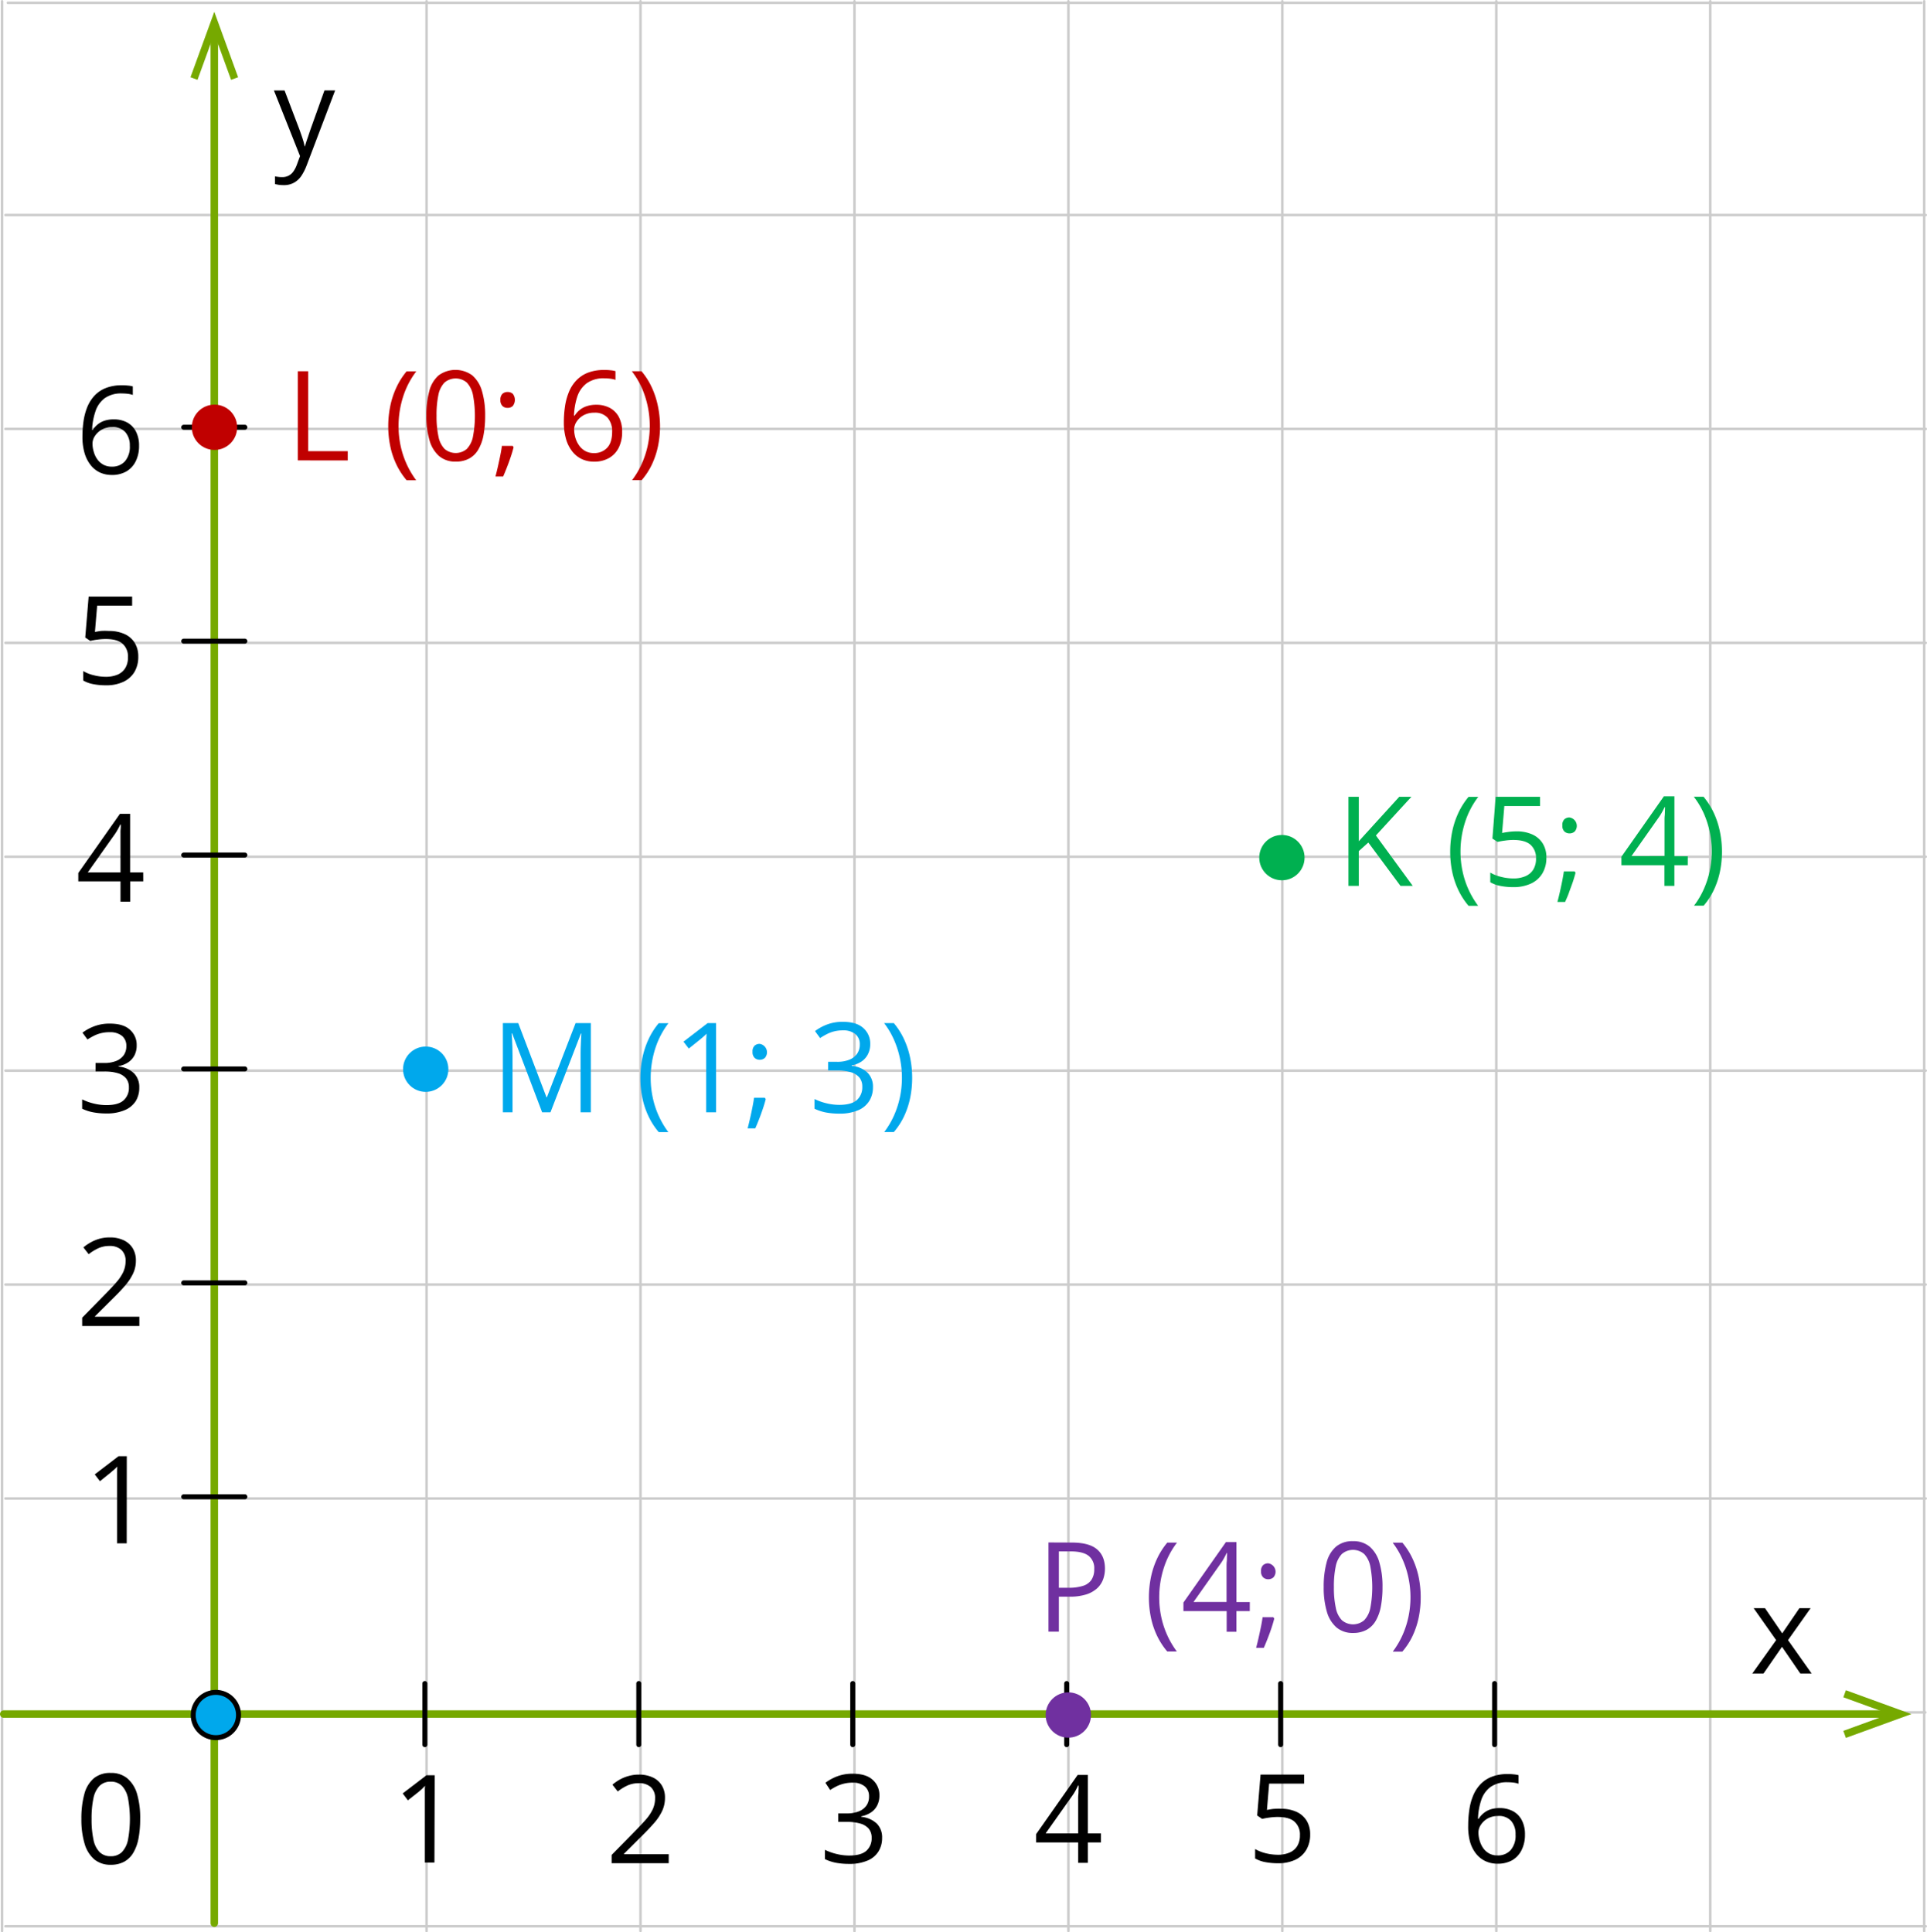 <svg xmlns="http://www.w3.org/2000/svg" width="771.32" height="773.62" viewBox="0 0 771.32 773.62">
  <defs>
    <style>
      .cls-1, .cls-2, .cls-4 {
        fill: none;
        stroke-linecap: round;
        stroke-linejoin: round;
      }

      .cls-1 {
        stroke: #ccc;
      }

      .cls-2 {
        stroke: #76a900;
        stroke-width: 3px;
      }

      .cls-3 {
        fill: #76a900;
      }

      .cls-4, .cls-6 {
        stroke: #000;
        stroke-width: 2px;
      }

      .cls-5 {
        fill: #c00000;
      }

      .cls-6, .cls-7 {
        fill: #00a8ec;
      }

      .cls-6 {
        stroke-miterlimit: 10;
      }

      .cls-8 {
        fill: #7030a0;
      }

      .cls-9 {
        fill: #00b050;
      }
    </style>
  </defs>
  <g id="Слой_2" data-name="Слой 2">
    <g id="Слой_1-2" data-name="Слой 1">
      <line class="cls-1" x1="170.74" y1="0.5" x2="170.74" y2="773.12"/>
      <line class="cls-1" x1="769.08" y1="1.13" x2="3.14" y2="1.13"/>
      <line class="cls-1" x1="770.66" y1="685.55" x2="4.72" y2="685.55"/>
      <line class="cls-1" x1="770.82" y1="86.09" x2="2.18" y2="86.09"/>
      <line class="cls-1" x1="770.82" y1="171.73" x2="2.18" y2="171.73"/>
      <line class="cls-1" x1="770.82" y1="257.37" x2="2.18" y2="257.37"/>
      <line class="cls-1" x1="770.82" y1="343" x2="2.18" y2="343"/>
      <line class="cls-1" x1="770.82" y1="428.64" x2="2.18" y2="428.64"/>
      <line class="cls-1" x1="770.82" y1="514.28" x2="2.18" y2="514.28"/>
      <line class="cls-1" x1="770.82" y1="599.92" x2="2.18" y2="599.92"/>
      <line class="cls-1" x1="770.82" y1="771.19" x2="2.18" y2="771.19"/>
      <line class="cls-1" x1="256.37" y1="0.5" x2="256.37" y2="773.12"/>
      <line class="cls-1" x1="0.82" y1="0.5" x2="0.82" y2="773.12"/>
      <line class="cls-1" x1="342.01" y1="0.5" x2="342.01" y2="773.12"/>
      <line class="cls-1" x1="427.65" y1="0.5" x2="427.65" y2="773.12"/>
      <line class="cls-1" x1="513.29" y1="0.5" x2="513.29" y2="773.12"/>
      <line class="cls-1" x1="598.92" y1="0.5" x2="598.92" y2="773.12"/>
      <line class="cls-1" x1="684.56" y1="0.5" x2="684.56" y2="773.12"/>
      <line class="cls-1" x1="770.2" y1="0.5" x2="770.2" y2="773.12"/>
      <g>
        <line class="cls-2" x1="85.78" y1="13.2" x2="85.78" y2="769.95"/>
        <polygon class="cls-3" points="76.24 30.93 79.06 31.96 85.78 13.49 92.5 31.96 95.32 30.93 85.78 4.72 76.24 30.93"/>
      </g>
      <g>
        <line class="cls-2" x1="756.59" y1="686.23" x2="1.5" y2="686.23"/>
        <polygon class="cls-3" points="738.86 676.69 737.83 679.51 756.3 686.23 737.83 692.95 738.86 695.77 765.07 686.23 738.86 676.69"/>
      </g>
      <path d="M109.65,36.23h4.25l5.79,15.2c.33.9.64,1.75.92,2.57s.55,1.6.77,2.35a19.8,19.8,0,0,1,.53,2.18h.16c.23-.79.54-1.84,1-3.14s.86-2.63,1.36-4l5.44-15.19h4.27l-11.39,30a21,21,0,0,1-2.12,4.2,8.54,8.54,0,0,1-2.92,2.72,8.19,8.19,0,0,1-4.16,1,14.67,14.67,0,0,1-2-.13c-.57-.1-1.06-.2-1.48-.3V70.6a12.2,12.2,0,0,0,1.28.21,11.67,11.67,0,0,0,1.56.1,5.57,5.57,0,0,0,2.57-.56,5.18,5.18,0,0,0,1.89-1.62,11,11,0,0,0,1.36-2.55l1.36-3.69Z"/>
      <path d="M173.89,745.68h-3.83v-29a9.52,9.52,0,0,1,.11-1.73c-.51.5-1,1-1.36,1.36l-1.61,1.36-3.94,3.1L161.19,718l9.52-7.28H174Z"/>
      <path d="M50.72,617.87H46.85v-29c0-.57.06-1.14.11-1.72-.43.45-.89.88-1.36,1.29s-1,.8-1.61,1.36L40,593l-2.08-2.72L47.44,583h3.31Z"/>
      <path d="M55.78,530.88H32.89v-3.33L42.25,518c1.72-1.75,3.19-3.32,4.37-4.69a17.71,17.71,0,0,0,2.72-4.08,10.4,10.4,0,0,0,.93-4.39,5.78,5.78,0,0,0-1.72-4.46,6.71,6.71,0,0,0-4.62-1.56,10.75,10.75,0,0,0-4.44.86,19.25,19.25,0,0,0-4,2.44l-2.12-2.72a17.91,17.91,0,0,1,2.92-2,15.81,15.81,0,0,1,3.56-1.47,15.17,15.17,0,0,1,4.08-.52,12.7,12.7,0,0,1,5.56,1.12,8.58,8.58,0,0,1,3.63,3.2,9.24,9.24,0,0,1,1.27,4.95,12,12,0,0,1-1.1,5.15,21.24,21.24,0,0,1-3.08,4.71c-1.32,1.55-2.86,3.19-4.64,4.93L38,527v.15H55.78Z"/>
      <path d="M54.71,418.45a8.68,8.68,0,0,1-.89,4.07,7.85,7.85,0,0,1-2.55,2.82,10.28,10.28,0,0,1-3.86,1.49V427a10.31,10.31,0,0,1,6.26,2.72,7.8,7.8,0,0,1,2.08,5.64,10.21,10.21,0,0,1-1.36,5.37A9.5,9.5,0,0,1,50,444.42a18.17,18.17,0,0,1-7.49,1.36,27.56,27.56,0,0,1-5.13-.45,17.43,17.43,0,0,1-4.5-1.46v-3.73a22.24,22.24,0,0,0,4.73,1.69,21.69,21.69,0,0,0,4.94.61q4.8,0,6.9-1.91a6.58,6.58,0,0,0,2.14-5.19,5.48,5.48,0,0,0-1.18-3.67,6.81,6.81,0,0,0-3.4-2.05,18.36,18.36,0,0,0-5.32-.67H38.24v-3.38h3.51a12.63,12.63,0,0,0,4.82-.84,6.81,6.81,0,0,0,3-2.36,6.22,6.22,0,0,0,1-3.6,5.05,5.05,0,0,0-1.77-4.08,7.47,7.47,0,0,0-4.81-1.44,13.68,13.68,0,0,0-6.26,1.36,29.28,29.28,0,0,0-2.72,1.55l-2-2.72a18.6,18.6,0,0,1,4.67-2.55A17,17,0,0,1,44,409.81c3.57,0,6.24.81,8,2.44A8,8,0,0,1,54.71,418.45Z"/>
      <path d="M57.34,352.86H52.11V361H48.23v-8.15H31.34v-3.35L48,325.83h4.08v23.44h5.24Zm-9.11-3.59V333.49a12.46,12.46,0,0,1,.08-1.76,10,10,0,0,0,0-1.64h-.19a20.19,20.19,0,0,1-1,2,19.44,19.44,0,0,1-1.18,1.9L35.13,349.27Z"/>
      <path d="M43.62,252.61a14.62,14.62,0,0,1,6.19,1.21,9.11,9.11,0,0,1,4.08,3.49,10.31,10.31,0,0,1,1.46,5.57,11.84,11.84,0,0,1-1.55,6.18A10.22,10.22,0,0,1,49.31,273a16,16,0,0,1-7,1.36,25.39,25.39,0,0,1-5.07-.48,12.53,12.53,0,0,1-3.94-1.44v-3.78a14.94,14.94,0,0,0,4.22,1.67,19.69,19.69,0,0,0,4.83.63,12.12,12.12,0,0,0,4.65-.84,6.7,6.7,0,0,0,3.1-2.59,7.85,7.85,0,0,0,1.11-4.36,6.79,6.79,0,0,0-2.13-5.44c-1.43-1.27-3.69-1.9-6.8-1.9a25.25,25.25,0,0,0-3.25.24,26.07,26.07,0,0,0-2.91.52l-2-1.36,1.36-16.39H52.89v3.63h-14L38,253c.61-.12,1.36-.26,2.34-.39A22,22,0,0,1,43.62,252.61Z"/>
      <path d="M33,174.75a42.61,42.61,0,0,1,.44-6.18,24.91,24.91,0,0,1,1.49-5.6,15.24,15.24,0,0,1,2.87-4.55,12.41,12.41,0,0,1,4.53-3.06,17,17,0,0,1,6.51-1.11,17.18,17.18,0,0,1,2.32.11,9.54,9.54,0,0,1,2,.34v3.42a9.25,9.25,0,0,0-2-.46,19.42,19.42,0,0,0-2.29-.14,11.32,11.32,0,0,0-7,1.93,10.76,10.76,0,0,0-3.67,5.25,26.92,26.92,0,0,0-1.36,7.44h.27A9.11,9.11,0,0,1,39,170a8.71,8.71,0,0,1,2.72-1.53,11.5,11.5,0,0,1,3.82-.57,11,11,0,0,1,5.34,1.23,8.67,8.67,0,0,1,3.53,3.62,12.07,12.07,0,0,1,1.25,5.72,13.72,13.72,0,0,1-1.35,6.24,9.58,9.58,0,0,1-3.82,4.08,11.51,11.51,0,0,1-5.89,1.36,11.29,11.29,0,0,1-4.51-.94,10.28,10.28,0,0,1-3.74-2.92,14.12,14.12,0,0,1-2.48-4.81A22.72,22.72,0,0,1,33,174.75Zm11.76,12.07a6.81,6.81,0,0,0,5.2-2.08,8.88,8.88,0,0,0,2-6.3A8,8,0,0,0,50.16,173a6.54,6.54,0,0,0-5.26-2,8.27,8.27,0,0,0-4.16,1,7.76,7.76,0,0,0-2.72,2.5,5.59,5.59,0,0,0-1,3.06,11.45,11.45,0,0,0,.47,3.19,9.8,9.8,0,0,0,1.36,3A7.32,7.32,0,0,0,41.31,186,6.82,6.82,0,0,0,44.74,186.82Z"/>
      <path d="M352,718.76a8.5,8.5,0,0,1-.91,4.08,7.28,7.28,0,0,1-2.53,2.81,10.54,10.54,0,0,1-3.82,1.51v.23a10.26,10.26,0,0,1,6.24,2.72,7.76,7.76,0,0,1,2.1,5.64,10.19,10.19,0,0,1-1.43,5.44,9.42,9.42,0,0,1-4.34,3.67,18.35,18.35,0,0,1-7.5,1.36,28.51,28.51,0,0,1-5.13-.44,17.79,17.79,0,0,1-4.49-1.48v-3.72a22.37,22.37,0,0,0,4.73,1.68,21.14,21.14,0,0,0,4.94.61c3.18,0,5.44-.62,6.91-1.9a6.61,6.61,0,0,0,2.12-5.19,5.52,5.52,0,0,0-1.18-3.67,6.85,6.85,0,0,0-3.39-2.05,19,19,0,0,0-5.31-.66h-3.5V726H339a12.52,12.52,0,0,0,4.84-.85,6.72,6.72,0,0,0,3-2.35,6.1,6.1,0,0,0,1-3.59,5,5,0,0,0-1.77-4.08,7.36,7.36,0,0,0-4.79-1.44,14.35,14.35,0,0,0-3.4.38,14.73,14.73,0,0,0-2.87,1,25.19,25.19,0,0,0-2.72,1.56l-1.9-2.89a18.72,18.72,0,0,1,4.66-2.56,17,17,0,0,1,6.23-1.07c3.57,0,6.24.81,8,2.43A8.08,8.08,0,0,1,352,718.76Z"/>
      <path d="M267.66,745.94H244.82v-3.32l9.34-9.51c1.74-1.76,3.19-3.32,4.39-4.69a17.71,17.71,0,0,0,2.72-4.08,10.33,10.33,0,0,0,.94-4.38,5.76,5.76,0,0,0-1.76-4.53,6.82,6.82,0,0,0-4.76-1.52,10.88,10.88,0,0,0-4.43.87,19.52,19.52,0,0,0-4,2.44l-2.13-2.72a18.93,18.93,0,0,1,3-2.08A16.48,16.48,0,0,1,251.7,711a14.53,14.53,0,0,1,4-.53,12.77,12.77,0,0,1,5.58,1.13,8.27,8.27,0,0,1,3.61,3.19,9.16,9.16,0,0,1,1.28,5,12.34,12.34,0,0,1-1.09,5.15,20.67,20.67,0,0,1-3.08,4.71c-1.36,1.56-2.87,3.19-4.64,4.93l-7.6,7.57v.18h17.91Z"/>
      <path d="M512.72,724.14a14.76,14.76,0,0,1,6.18,1.21,9.22,9.22,0,0,1,4.08,3.51,10.26,10.26,0,0,1,1.44,5.56,11.84,11.84,0,0,1-1.55,6.18,10.16,10.16,0,0,1-4.47,4,16.09,16.09,0,0,1-7,1.36,27,27,0,0,1-5.07-.48,13,13,0,0,1-3.94-1.44v-3.77a16.31,16.31,0,0,0,4.24,1.68,20.68,20.68,0,0,0,4.83.61,11.5,11.5,0,0,0,4.63-.85,6.61,6.61,0,0,0,3.12-2.58,8,8,0,0,0,1.11-4.36,6.8,6.8,0,0,0-2.15-5.44c-1.36-1.26-3.67-1.9-6.79-1.9a23.46,23.46,0,0,0-3.25.24,25.87,25.87,0,0,0-2.92.53l-2-1.36,1.36-16.39H522v3.63H508l-.88,10.53c.6-.12,1.36-.25,2.34-.39A27.08,27.08,0,0,1,512.72,724.14Z"/>
      <path d="M440.67,737.63h-5.23v8.16h-3.88v-8.16H414.74v-3.34l16.62-23.68h4.08V734h5.23ZM431.56,734v-13.8a14.08,14.08,0,0,1,.09-2c.08-.63,0-1.2.08-1.75a11.36,11.36,0,0,0,0-1.65h-.19c-.3.64-.66,1.36-1,2a17.83,17.83,0,0,1-1.18,1.91L418.54,734Z"/>
      <path d="M587.67,730.75a42.35,42.35,0,0,1,.45-6.16,23.17,23.17,0,0,1,1.49-5.6,14.73,14.73,0,0,1,2.87-4.55,12.31,12.31,0,0,1,4.53-3.07,16.82,16.82,0,0,1,6.51-1.12,17.11,17.11,0,0,1,2.31.11,11,11,0,0,1,2,.34v3.43a9.3,9.3,0,0,0-2-.46,17.44,17.44,0,0,0-2.28-.14,11.33,11.33,0,0,0-7,1.93,10.67,10.67,0,0,0-3.67,5.25,26.12,26.12,0,0,0-1.29,7.45h.26a9.11,9.11,0,0,1,1.89-2.17,8.8,8.8,0,0,1,2.71-1.55,11.74,11.74,0,0,1,3.81-.57,11.13,11.13,0,0,1,5.34,1.24,8.53,8.53,0,0,1,3.54,3.62,12,12,0,0,1,1.26,5.73,13.6,13.6,0,0,1-1.36,6.24,9.6,9.6,0,0,1-3.8,4.08,11.72,11.72,0,0,1-5.89,1.36,11.32,11.32,0,0,1-4.72-1,10.53,10.53,0,0,1-3.74-2.91,14,14,0,0,1-2.47-4.82A23.2,23.2,0,0,1,587.67,730.75Zm11.76,12.07a6.77,6.77,0,0,0,5.2-2.08,8.81,8.81,0,0,0,2-6.28,8,8,0,0,0-1.74-5.43,6.57,6.57,0,0,0-5.26-2,8.37,8.37,0,0,0-4.15,1,7.73,7.73,0,0,0-2.71,2.5,5.56,5.56,0,0,0-1,3.06,11.22,11.22,0,0,0,.47,3.2,10.1,10.1,0,0,0,1.36,3A7.31,7.31,0,0,0,596,742,6.63,6.63,0,0,0,599.43,742.82Z"/>
      <path d="M710.93,656.62l-9-12.79h4.54l6.9,10.09,6.88-10.09h4.49l-9.05,12.79L725.15,670h-4.54l-7.33-10.69L705.88,670h-4.49Z"/>
      <path d="M56.11,728.18a41.25,41.25,0,0,1-.66,7.77,17.54,17.54,0,0,1-2.08,5.78,9.67,9.67,0,0,1-3.66,3.61,11.1,11.1,0,0,1-5.4,1.23,10,10,0,0,1-6.58-2.17,13.06,13.06,0,0,1-3.88-6.29,33.78,33.78,0,0,1-1.28-9.93,36.63,36.63,0,0,1,1.16-9.82A12.52,12.52,0,0,1,37.48,712a10.16,10.16,0,0,1,6.83-2.2A10,10,0,0,1,51,712a12.93,12.93,0,0,1,3.89,6.3A33.91,33.91,0,0,1,56.11,728.18Zm-19.46,0a38,38,0,0,0,.76,8.31,9.77,9.77,0,0,0,2.45,5,6.1,6.1,0,0,0,4.45,1.65,6.16,6.16,0,0,0,4.46-1.63,9.89,9.89,0,0,0,2.47-5,45.67,45.67,0,0,0,0-16.54,10,10,0,0,0-2.44-5,6.09,6.09,0,0,0-4.5-1.67A6.08,6.08,0,0,0,39.82,715a10,10,0,0,0-2.43,5A38.56,38.56,0,0,0,36.65,728.18Z"/>
      <g>
        <line class="cls-4" x1="170.06" y1="674" x2="170.06" y2="698.47"/>
        <line class="cls-4" x1="255.69" y1="674" x2="255.69" y2="698.47"/>
        <line class="cls-4" x1="341.33" y1="674" x2="341.33" y2="698.47"/>
        <line class="cls-4" x1="426.97" y1="674" x2="426.97" y2="698.47"/>
        <line class="cls-4" x1="512.61" y1="674" x2="512.61" y2="698.47"/>
        <line class="cls-4" x1="598.24" y1="674" x2="598.24" y2="698.47"/>
        <line class="cls-4" x1="98.01" y1="171.05" x2="73.54" y2="171.05"/>
        <line class="cls-4" x1="98.01" y1="256.69" x2="73.54" y2="256.69"/>
        <line class="cls-4" x1="98.01" y1="342.32" x2="73.54" y2="342.32"/>
        <line class="cls-4" x1="98.01" y1="427.96" x2="73.54" y2="427.96"/>
        <line class="cls-4" x1="98.01" y1="513.6" x2="73.54" y2="513.6"/>
        <line class="cls-4" x1="98.01" y1="599.24" x2="73.54" y2="599.24"/>
      </g>
      <circle class="cls-5" cx="85.86" cy="171.06" r="9.07"/>
      <circle class="cls-6" cx="86.41" cy="686.61" r="9.07"/>
      <circle class="cls-7" cx="170.4" cy="428.06" r="9.07"/>
      <circle class="cls-8" cx="427.62" cy="686.61" r="9.07"/>
      <circle class="cls-9" cx="513.11" cy="343.35" r="9.07"/>
      <g>
        <path class="cls-5" d="M119.2,184.32V148.63h4.15v32h15.84v3.71Z"/>
        <path class="cls-5" d="M155.4,170.63a40.3,40.3,0,0,1,.8-8,33.24,33.24,0,0,1,2.43-7.44,29.31,29.31,0,0,1,4.12-6.52h3.88a33.4,33.4,0,0,0-5.32,10.3,38.55,38.55,0,0,0-1.78,11.65,37.47,37.47,0,0,0,.79,7.7,35.6,35.6,0,0,0,6.26,13.95h-3.83a28.88,28.88,0,0,1-4.12-6.38,31.71,31.71,0,0,1-2.43-7.31A39.09,39.09,0,0,1,155.4,170.63Z"/>
        <path class="cls-5" d="M194.2,166.43a41.22,41.22,0,0,1-.66,7.76,17.68,17.68,0,0,1-2.08,5.79,9.57,9.57,0,0,1-3.66,3.6,11.09,11.09,0,0,1-5.39,1.23,9.93,9.93,0,0,1-6.59-2.17,13.06,13.06,0,0,1-3.88-6.29,33.76,33.76,0,0,1-1.28-9.92,36.66,36.66,0,0,1,1.16-9.83,12.45,12.45,0,0,1,3.75-6.32,11.44,11.44,0,0,1,13.48,0,13,13,0,0,1,3.88,6.3A34,34,0,0,1,194.2,166.43Zm-19.46,0a37.85,37.85,0,0,0,.76,8.3,9.8,9.8,0,0,0,2.45,5,6.89,6.89,0,0,0,8.91,0,9.85,9.85,0,0,0,2.47-5,45.08,45.08,0,0,0,0-16.54,10.13,10.13,0,0,0-2.44-5,6.88,6.88,0,0,0-9,0,10,10,0,0,0-2.43,5A38.72,38.72,0,0,0,174.74,166.43Z"/>
        <path class="cls-5" d="M205.23,178.51l.34.56c-.29,1.18-.66,2.44-1.12,3.8s-.95,2.72-1.48,4.08-1.05,2.63-1.57,3.82h-3.08c.34-1.29.68-2.65,1-4.09s.63-2.87.92-4.29.51-2.71.67-3.88Zm-4.93-18.38a3.16,3.16,0,0,1,.83-2.48,3,3,0,0,1,2-.72,3.11,3.11,0,0,1,2.12.72,4,4,0,0,1,0,4.9,3,3,0,0,1-2.12.75,2.91,2.91,0,0,1-2-.75A3.15,3.15,0,0,1,200.3,160.13Z"/>
        <path class="cls-5" d="M225.69,169.06a43.42,43.42,0,0,1,.45-6.29,24.47,24.47,0,0,1,1.53-5.73,14.87,14.87,0,0,1,2.93-4.65,12.79,12.79,0,0,1,4.62-3.14,17.71,17.71,0,0,1,6.66-1.13c.73,0,1.52,0,2.37.11a11.14,11.14,0,0,1,2.1.35v3.49a10.39,10.39,0,0,0-2.07-.46,18.11,18.11,0,0,0-2.33-.15,11.52,11.52,0,0,0-7.14,2,11,11,0,0,0-3.75,5.36,27.39,27.39,0,0,0-1.32,7.6H230a9.56,9.56,0,0,1,1.93-2.21,8.93,8.93,0,0,1,2.84-1.57,11.85,11.85,0,0,1,3.9-.59,11.35,11.35,0,0,1,5.46,1.27,8.86,8.86,0,0,1,3.61,3.69,12.4,12.4,0,0,1,1.28,5.86,13.89,13.89,0,0,1-1.37,6.37,9.79,9.79,0,0,1-3.89,4.14,11.85,11.85,0,0,1-6,1.45,11.45,11.45,0,0,1-4.81-1,10.62,10.62,0,0,1-3.82-3,14.46,14.46,0,0,1-2.53-4.92A23.45,23.45,0,0,1,225.69,169.06Zm12,12.33a7,7,0,0,0,5.33-2.12q2-2.13,2-6.42a8.19,8.19,0,0,0-1.79-5.57,6.7,6.7,0,0,0-5.37-2.05,8.58,8.58,0,0,0-4.24,1,7.85,7.85,0,0,0-2.81,2.56,5.62,5.62,0,0,0-1,3.12,12.08,12.08,0,0,0,.47,3.27,10.38,10.38,0,0,0,1.46,3.08,7.53,7.53,0,0,0,2.46,2.27A6.89,6.89,0,0,0,237.7,181.39Z"/>
        <path class="cls-5" d="M264.19,170.58a39.31,39.31,0,0,1-.79,7.94,32.92,32.92,0,0,1-2.42,7.34,27.22,27.22,0,0,1-4.14,6.37H253a33.61,33.61,0,0,0,3.92-6.64,36.26,36.26,0,0,0,2.37-7.33,37.5,37.5,0,0,0,.79-7.71,38,38,0,0,0-.81-7.83,37.4,37.4,0,0,0-2.37-7.43,33.41,33.41,0,0,0-4-6.66h3.88a28.84,28.84,0,0,1,4.14,6.53,34.1,34.1,0,0,1,2.42,7.42A39.9,39.9,0,0,1,264.19,170.58Z"/>
      </g>
      <g>
        <path class="cls-9" d="M565.48,354.67h-4.91L547.7,337.31l-3.81,3.42v13.94h-4.15V319h4.15v17.8q1.4-1.59,2.86-3.16c1-1.05,1.94-2.11,2.9-3.19L560.08,319h4.86l-14.21,15.48Z"/>
        <path class="cls-9" d="M580.47,341a40.13,40.13,0,0,1,.79-8,33.67,33.67,0,0,1,2.43-7.45,29.31,29.31,0,0,1,4.12-6.52h3.89a33.47,33.47,0,0,0-5.33,10.31,38.44,38.44,0,0,0-1.78,11.64,37.41,37.41,0,0,0,.8,7.7,35.14,35.14,0,0,0,2.36,7.32,35.54,35.54,0,0,0,3.9,6.64h-3.84a28.94,28.94,0,0,1-4.12-6.39,32.19,32.19,0,0,1-2.43-7.31A39.09,39.09,0,0,1,580.47,341Z"/>
        <path class="cls-9" d="M607,332.84a15.08,15.08,0,0,1,6.33,1.23,9.48,9.48,0,0,1,4.16,3.58,10.41,10.41,0,0,1,1.48,5.69,12,12,0,0,1-1.59,6.31,10.42,10.42,0,0,1-4.56,4.08,16.43,16.43,0,0,1-7.13,1.43,26.34,26.34,0,0,1-5.18-.49,12.94,12.94,0,0,1-4-1.47v-3.86a15.58,15.58,0,0,0,4.32,1.71,20,20,0,0,0,4.93.64,12,12,0,0,0,4.75-.87,6.88,6.88,0,0,0,3.18-2.63,8.18,8.18,0,0,0,1.13-4.46,7,7,0,0,0-2.18-5.51q-2.19-1.94-6.9-1.94a23.78,23.78,0,0,0-3.32.25,29.34,29.34,0,0,0-3,.53l-2.05-1.34L598.68,319h17.75v3.71H602.14l-.9,10.77c.62-.13,1.42-.26,2.39-.4A23.68,23.68,0,0,1,607,332.84Z"/>
        <path class="cls-9" d="M630.29,348.86l.35.56c-.3,1.17-.67,2.44-1.13,3.79s-1,2.72-1.47,4.08-1.06,2.63-1.58,3.82h-3.07c.34-1.28.67-2.65,1-4.09s.63-2.87.91-4.28.51-2.71.67-3.88Zm-4.93-18.39a3.18,3.18,0,0,1,.83-2.48,3,3,0,0,1,2-.72,3.41,3.41,0,0,1,2.12,5.62,3,3,0,0,1-2.12.76,2.94,2.94,0,0,1-2-.76A3.13,3.13,0,0,1,625.36,330.47Z"/>
        <path class="cls-9" d="M675.56,346.39h-5.35v8.28h-4v-8.28H649V343l17-24.19h4.22v24h5.35Zm-9.3-3.66V331.06c0-.9,0-1.71,0-2.43s0-1.4.07-2,.07-1.22.09-1.79l.06-1.69h-.19c-.31.66-.67,1.34-1.07,2.07a19.82,19.82,0,0,1-1.21,1.94l-11,15.6Z"/>
        <path class="cls-9" d="M689.25,340.92a39.41,39.41,0,0,1-.79,7.95,32.58,32.58,0,0,1-2.42,7.34,27.72,27.72,0,0,1-4.13,6.37h-3.84a33.41,33.41,0,0,0,3.92-6.64,36.35,36.35,0,0,0,2.37-7.34,37.47,37.47,0,0,0,.79-7.7,38.69,38.69,0,0,0-.8-7.84,37.33,37.33,0,0,0-2.38-7.42,32.74,32.74,0,0,0-4-6.67h3.89A29.37,29.37,0,0,1,686,325.5a33.66,33.66,0,0,1,2.42,7.43A39.8,39.8,0,0,1,689.25,340.92Z"/>
      </g>
      <g>
        <path class="cls-7" d="M217,445.3l-12-31.59h-.2c.07.66.13,1.48.17,2.44s.09,2,.13,3.14.05,2.28.05,3.45V445.3h-3.86V409.61h6.15l11.3,29.68h.17l11.48-29.68h6.1V445.3h-4.1V422.45c0-1.06,0-2.12.05-3.19s.07-2.07.12-3,.1-1.77.15-2.47h-.2L220.34,445.3Z"/>
        <path class="cls-7" d="M256.33,431.6a40.13,40.13,0,0,1,.79-8,33.84,33.84,0,0,1,2.43-7.45,29,29,0,0,1,4.12-6.51h3.89a33.31,33.31,0,0,0-5.33,10.3,38.8,38.8,0,0,0-1.78,11.64,37.51,37.51,0,0,0,.8,7.71,35.22,35.22,0,0,0,6.26,13.95h-3.84a28.71,28.71,0,0,1-4.12-6.39,32.19,32.19,0,0,1-2.43-7.31A39.09,39.09,0,0,1,256.33,431.6Z"/>
        <path class="cls-7" d="M286.62,445.3h-3.95V420c0-1,0-1.79,0-2.48s0-1.33.05-1.91.06-1.16.11-1.77a18.25,18.25,0,0,1-1.42,1.33l-1.63,1.36-4.08,3.27-2.12-2.76,9.66-7.44h3.37Z"/>
        <path class="cls-7" d="M306.15,439.49l.35.56c-.3,1.17-.67,2.44-1.13,3.8s-.94,2.71-1.47,4.07-1.06,2.64-1.58,3.82h-3.07c.34-1.28.67-2.64,1-4.09s.63-2.86.91-4.28.51-2.71.67-3.88Zm-4.93-18.39a3.14,3.14,0,0,1,.83-2.47,3,3,0,0,1,2-.72,3.41,3.41,0,0,1,2.12,5.61,3,3,0,0,1-2.12.76,2.89,2.89,0,0,1-2-.76A3.13,3.13,0,0,1,301.22,421.1Z"/>
        <path class="cls-7" d="M348.32,417.93a8.74,8.74,0,0,1-.93,4.15A7.76,7.76,0,0,1,344.8,425a10.6,10.6,0,0,1-3.9,1.55v.2a10.35,10.35,0,0,1,6.38,2.73,7.93,7.93,0,0,1,2.14,5.76,10.33,10.33,0,0,1-1.46,5.49,9.6,9.6,0,0,1-4.44,3.75,18.48,18.48,0,0,1-7.65,1.36,28.5,28.5,0,0,1-5.24-.45,18.94,18.94,0,0,1-4.6-1.51V440a23.17,23.17,0,0,0,4.83,1.72,22.07,22.07,0,0,0,5.06.62q4.88,0,7.05-1.94a6.77,6.77,0,0,0,2.17-5.31,5.63,5.63,0,0,0-1.2-3.75,7.11,7.11,0,0,0-3.47-2.1,19.18,19.18,0,0,0-5.43-.67h-3.57v-3.47h3.59a12.66,12.66,0,0,0,4.93-.85,6.83,6.83,0,0,0,3.09-2.41,6.3,6.3,0,0,0,1.06-3.67,5.12,5.12,0,0,0-1.8-4.19,7.56,7.56,0,0,0-4.91-1.47,14.34,14.34,0,0,0-3.47.39A14,14,0,0,0,331,414a27.52,27.52,0,0,0-2.73,1.59l-2.05-2.79a19.28,19.28,0,0,1,4.76-2.61,17.4,17.4,0,0,1,6.37-1.1q5.47,0,8.2,2.49A8.19,8.19,0,0,1,348.32,417.93Z"/>
        <path class="cls-7" d="M365.11,431.55a39.41,39.41,0,0,1-.79,7.95,32.42,32.42,0,0,1-2.42,7.34,27.72,27.72,0,0,1-4.13,6.37h-3.84a33.41,33.41,0,0,0,3.92-6.64,36.35,36.35,0,0,0,2.37-7.34,37.47,37.47,0,0,0,.79-7.7,38.77,38.77,0,0,0-.8-7.84,37.33,37.33,0,0,0-2.38-7.42,32.4,32.4,0,0,0-3.95-6.66h3.89a28.92,28.92,0,0,1,4.13,6.53,33.4,33.4,0,0,1,2.42,7.42A39.8,39.8,0,0,1,365.11,431.55Z"/>
      </g>
      <g>
        <path class="cls-8" d="M429,617.57q6.92,0,10.1,2.7t3.18,7.73a12.63,12.63,0,0,1-.74,4.31,9.23,9.23,0,0,1-2.41,3.59,11.7,11.7,0,0,1-4.36,2.44,21.32,21.32,0,0,1-6.6.89h-4.34v14h-4.15v-35.7Zm-.39,3.54h-4.78v14.56h3.88a18.82,18.82,0,0,0,5.7-.74,6.42,6.42,0,0,0,3.43-2.38,7.57,7.57,0,0,0,1.15-4.38,6.28,6.28,0,0,0-2.27-5.31C434.21,621.7,431.84,621.11,428.62,621.11Z"/>
        <path class="cls-8" d="M459.87,639.57a40.87,40.87,0,0,1,.79-8,33.84,33.84,0,0,1,2.43-7.45,29.35,29.35,0,0,1,4.13-6.52h3.88a33.45,33.45,0,0,0-5.32,10.31A38.49,38.49,0,0,0,464,639.52a37.57,37.57,0,0,0,.79,7.71,35.6,35.6,0,0,0,6.26,13.95h-3.83a29,29,0,0,1-4.13-6.39,32.19,32.19,0,0,1-2.43-7.31A39.81,39.81,0,0,1,459.87,639.57Z"/>
        <path class="cls-8" d="M500.25,645H494.9v8.28H491V645H473.69v-3.42l17-24.19h4.22v24h5.35Zm-9.3-3.66V629.66c0-.9,0-1.71,0-2.43s0-1.4.08-2,.06-1.22.08-1.79.05-1.13.06-1.69H491c-.31.66-.66,1.34-1.06,2.07a21.93,21.93,0,0,1-1.21,1.94l-11,15.6Z"/>
        <path class="cls-8" d="M509.7,647.46l.34.56c-.29,1.17-.67,2.44-1.12,3.8s-.95,2.71-1.48,4.07-1.05,2.63-1.57,3.82h-3.08c.34-1.28.68-2.65,1-4.09s.63-2.87.92-4.28.51-2.71.67-3.88Zm-4.93-18.39a3.1,3.1,0,0,1,.83-2.47,3,3,0,0,1,2-.72,3.4,3.4,0,0,1,2.13,5.61,3,3,0,0,1-2.13.76,2.87,2.87,0,0,1-2-.76A3.1,3.1,0,0,1,504.77,629.07Z"/>
        <path class="cls-8" d="M553.38,635.37a41.25,41.25,0,0,1-.66,7.77,17.7,17.7,0,0,1-2.08,5.78,9.57,9.57,0,0,1-3.66,3.6,11.11,11.11,0,0,1-5.4,1.24,9.93,9.93,0,0,1-6.58-2.18,13,13,0,0,1-3.88-6.28,33.83,33.83,0,0,1-1.28-9.93,36.58,36.58,0,0,1,1.16-9.82,12.48,12.48,0,0,1,3.75-6.33,10.16,10.16,0,0,1,6.83-2.21,10,10,0,0,1,6.65,2.19,12.9,12.9,0,0,1,3.88,6.3A33.91,33.91,0,0,1,553.38,635.37Zm-19.46,0a37.79,37.79,0,0,0,.76,8.3,9.76,9.76,0,0,0,2.45,5,6.86,6.86,0,0,0,8.91,0,9.86,9.86,0,0,0,2.47-4.95,45.08,45.08,0,0,0,0-16.54,10,10,0,0,0-2.44-5,6.85,6.85,0,0,0-9,0,10,10,0,0,0-2.43,5A38.56,38.56,0,0,0,533.92,635.37Z"/>
        <path class="cls-8" d="M568.66,639.52a39.41,39.41,0,0,1-.79,8,33.09,33.09,0,0,1-2.42,7.34,27.43,27.43,0,0,1-4.14,6.37h-3.83a33.9,33.9,0,0,0,3.92-6.64,36.35,36.35,0,0,0,2.37-7.34,38.13,38.13,0,0,0,0-15.54,36.69,36.69,0,0,0-2.38-7.42,32.7,32.7,0,0,0-3.94-6.67h3.88a28.9,28.9,0,0,1,4.14,6.54,33.93,33.93,0,0,1,2.42,7.42A39.8,39.8,0,0,1,568.66,639.52Z"/>
      </g>
    </g>
  </g>
</svg>
